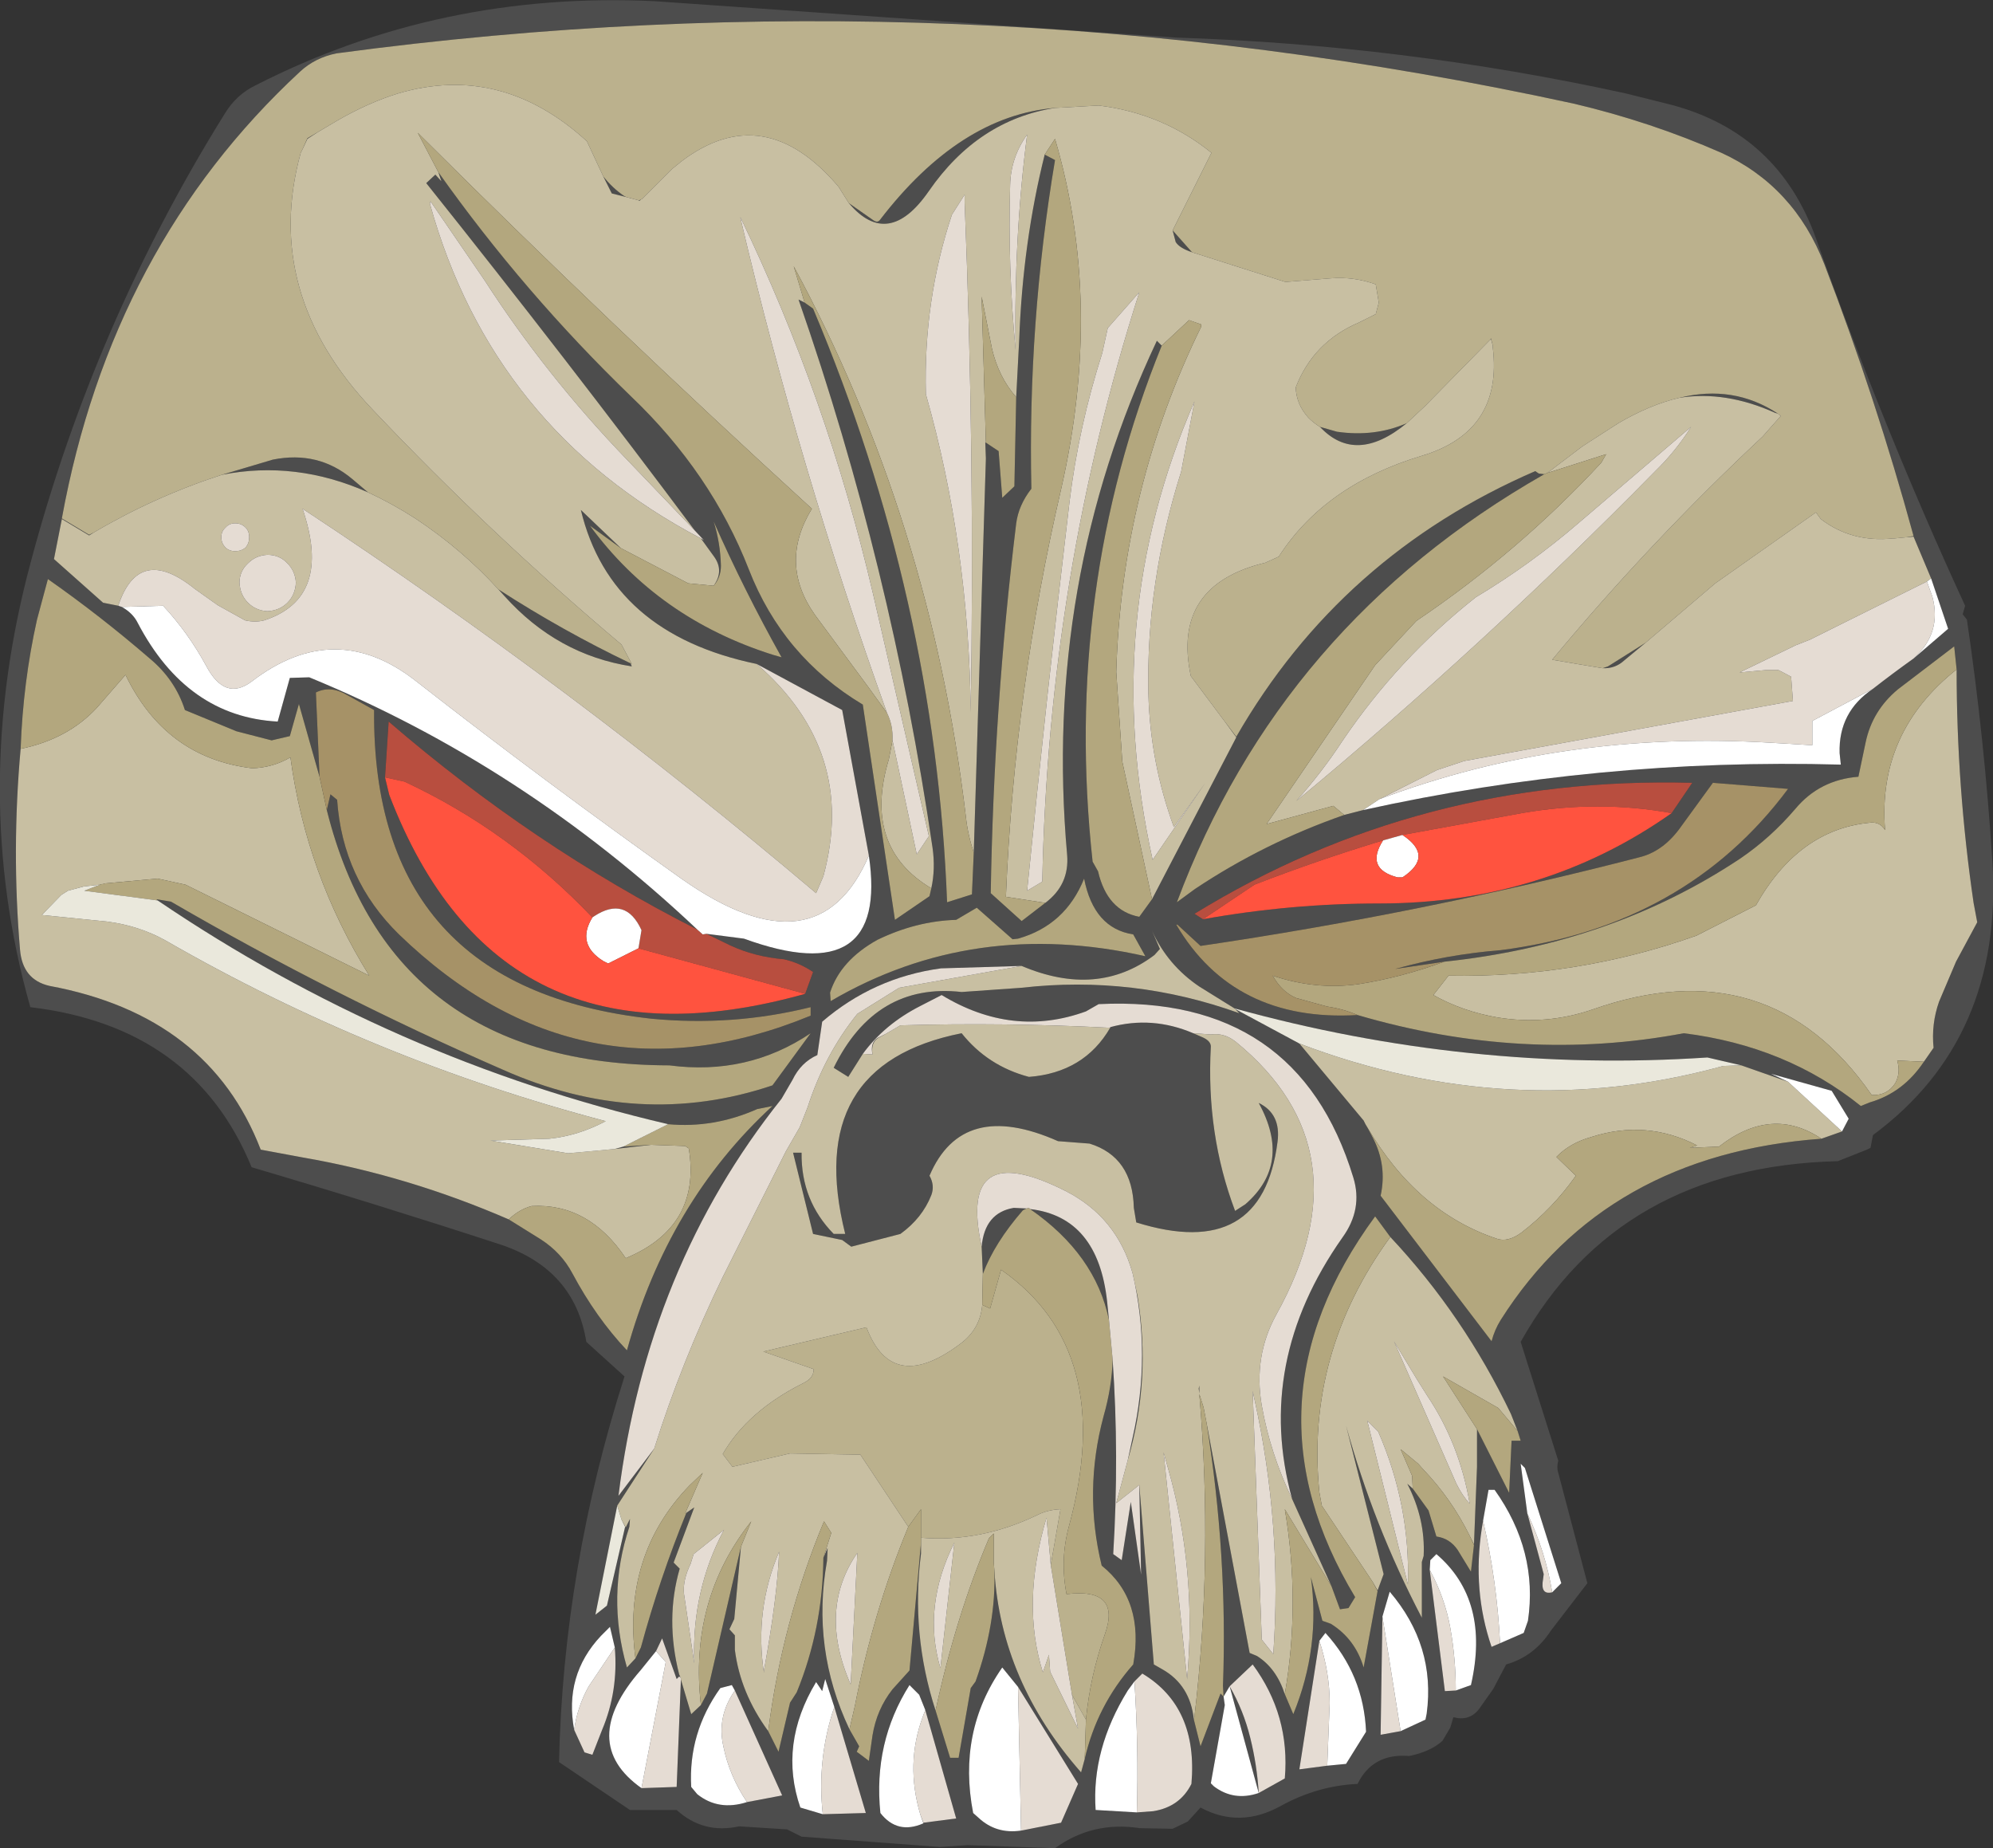 <?xml version="1.0" encoding="UTF-8" standalone="no"?>
<svg xmlns:xlink="http://www.w3.org/1999/xlink" height="152.4px" width="164.35px" xmlns="http://www.w3.org/2000/svg">
  <rect width="100%" height="100%" fill="#333333" stroke="none"/>
  <g transform="matrix(1.0, 0.0, 0.0, 1.0, 82.05, 76.85)">
    <path d="M75.2 -32.55 L75.75 -32.65 Q72.65 -44.0 68.4 -55.05 65.9 -61.5 59.9 -64.25 54.1 -66.8 47.75 -68.3 -3.0 -79.35 -54.3 -72.45 -56.05 -72.1 -57.3 -70.95 -72.85 -56.55 -76.95 -34.1 L-74.7 -32.75 -74.3 -32.95 -74.7 -32.7 -76.95 -34.05 -77.6 -30.75 -73.55 -27.15 -72.3 -26.9 -72.0 -26.8 Q-71.1 -26.3 -70.7 -25.5 -66.65 -17.75 -59.15 -17.35 L-58.15 -20.95 -56.55 -21.0 Q-38.9 -13.75 -24.55 -0.2 -38.05 -7.05 -50.0 -17.35 L-50.3 -12.75 -49.95 -11.3 Q-40.95 12.2 -15.65 5.1 L-15.0 3.3 Q-16.1 2.55 -17.4 2.25 -19.8 2.05 -21.85 1.1 L-23.8 0.15 -20.7 0.55 Q-8.75 4.9 -10.4 -6.3 L-12.6 -18.3 -19.65 -22.1 Q-31.7 -24.6 -34.15 -34.8 L-30.85 -31.65 -33.4 -33.5 Q-27.8 -25.85 -18.3 -22.85 L-17.6 -22.65 Q-20.7 -28.2 -23.2 -33.85 -22.65 -32.1 -22.6 -30.2 -22.6 -29.25 -23.2 -28.55 -22.3 -29.8 -23.2 -31.0 L-24.25 -32.45 -24.0 -32.3 -24.75 -33.1 Q-35.4 -47.35 -46.9 -61.75 L-46.15 -62.45 -45.65 -61.9 -45.9 -62.65 Q-38.85 -52.7 -30.0 -44.15 -23.4 -37.85 -20.3 -29.9 -17.5 -22.7 -10.9 -18.75 L-8.25 -1.0 -5.4 -2.95 -5.25 -3.6 Q-4.9 -5.2 -5.15 -6.95 -8.55 -30.2 -16.2 -52.15 L-15.7 -51.9 -15.0 -51.4 Q-4.9 -27.45 -3.95 -2.45 L-1.9 -3.1 -1.75 -6.55 -0.75 -39.05 -0.8 -40.35 -0.75 -40.35 0.3 -39.65 0.6 -35.8 1.6 -36.75 1.75 -44.1 2.0 -48.9 Q2.3 -56.9 4.1 -64.1 L4.95 -63.65 Q2.7 -50.2 3.0 -36.55 1.95 -35.2 1.75 -33.7 -0.1 -18.55 -0.35 -3.2 L2.2 -0.9 4.15 -2.4 Q6.15 -3.9 5.95 -6.35 3.95 -28.8 13.35 -48.75 L13.75 -48.35 Q5.6 -28.25 8.05 -5.8 L8.5 -5.0 Q9.25 -1.75 11.9 -1.25 L12.95 -2.7 19.9 -16.05 18.95 -17.35 19.9 -16.1 Q28.5 -31.05 44.55 -38.0 L44.85 -37.8 45.3 -37.75 Q23.55 -25.35 15.0 -2.45 L16.5 -3.55 Q22.2 -7.35 28.8 -9.65 L30.35 -10.05 Q49.8 -14.35 69.75 -13.8 L69.65 -14.75 Q69.55 -18.15 72.4 -20.05 74.0 -21.3 75.75 -22.55 L78.6 -25.0 77.2 -29.15 75.75 -32.6 75.2 -32.55 M-63.75 -37.7 L-59.55 -38.95 Q-55.8 -39.7 -53.0 -37.35 L-51.7 -36.25 Q-57.65 -38.9 -63.75 -37.7 M-40.95 -28.25 Q-35.6 -24.8 -30.05 -22.15 L-29.95 -21.9 Q-36.1 -22.85 -40.45 -27.7 L-40.95 -28.25 M-57.1 -64.55 L-56.7 -65.45 -55.85 -65.95 -56.7 -65.4 -57.1 -64.55 M-32.3 -62.3 Q-31.55 -61.35 -30.6 -60.7 L-30.4 -60.6 -31.6 -60.9 -32.3 -62.3 M-29.45 -60.35 L-29.3 -60.35 -29.2 -60.4 -29.3 -60.3 -29.45 -60.35 M-12.05 -60.1 L-10.05 -58.7 Q-9.7 -58.45 -9.5 -58.7 -2.9 -67.3 4.95 -67.95 -1.4 -66.95 -5.45 -61.1 -8.8 -56.25 -12.05 -60.1 M14.65 -57.85 L16.25 -56.05 Q15.2 -56.4 14.9 -56.9 L14.65 -57.85 M26.8 -41.65 L28.2 -41.25 Q31.3 -40.8 33.95 -41.95 29.75 -38.5 26.8 -41.65 M40.85 -48.85 L40.9 -48.95 41.05 -48.35 40.9 -48.9 40.85 -48.85 M52.0 -69.15 L55.8 -68.2 Q64.6 -65.85 67.7 -57.2 73.25 -41.55 80.0 -26.9 L79.8 -26.2 80.15 -25.75 Q81.6 -15.9 82.25 -5.8 83.15 8.8 72.4 16.75 L72.2 17.8 71.9 17.95 69.5 18.9 Q51.45 19.35 43.35 33.8 L46.45 43.6 Q46.3 44.15 46.45 44.6 L48.85 53.7 45.85 57.6 Q44.45 59.75 42.15 60.4 L41.1 62.4 39.9 64.1 Q39.1 65.1 37.8 64.75 L37.55 65.6 36.9 66.7 Q35.9 67.6 34.15 67.95 31.15 67.7 29.9 70.25 26.6 70.4 23.6 72.05 20.2 73.95 16.95 72.2 L15.9 73.35 14.65 73.95 11.95 73.9 Q8.05 73.3 4.95 75.55 L-2.25 75.3 -4.55 75.45 -15.95 74.6 -17.15 74.0 -21.1 73.75 Q-24.05 74.4 -26.25 72.4 L-30.1 72.4 -35.95 68.45 Q-35.6 52.45 -30.55 36.65 L-33.7 33.8 Q-34.65 27.85 -40.7 25.8 -50.95 22.45 -61.3 19.4 -66.05 7.8 -79.55 6.2 -84.6 -11.65 -79.5 -30.55 -74.25 -50.25 -63.5 -67.5 -62.55 -69.05 -61.0 -69.8 -45.75 -77.6 -28.05 -76.75 L14.95 -73.75 Q33.7 -73.15 52.0 -69.15 M55.8 -9.8 L57.5 -12.3 Q35.0 -12.9 16.45 -1.5 L17.15 -1.05 Q24.4 -2.35 31.7 -2.35 45.25 -2.35 55.8 -9.8 M37.05 2.45 L33.0 3.05 Q37.3 1.85 41.7 1.5 56.95 -0.45 65.4 -11.8 L59.2 -12.3 56.4 -8.45 Q55.0 -6.6 53.1 -6.15 35.3 -1.55 16.95 1.15 L15.05 -0.6 14.95 -0.6 Q19.7 7.45 29.9 6.85 43.55 10.85 56.8 8.35 65.25 9.4 71.4 14.35 L72.15 14.05 Q74.9 13.25 76.6 10.7 L77.4 9.55 Q77.2 7.6 77.85 5.75 L79.25 2.45 81.0 -0.8 80.7 -2.4 Q79.3 -11.95 79.3 -21.65 L79.1 -23.55 74.45 -20.0 Q72.35 -18.25 71.8 -15.65 L71.2 -12.8 Q68.0 -12.55 66.0 -10.15 63.95 -7.75 61.45 -6.05 50.85 1.0 37.05 2.45 M64.55 -42.75 L64.35 -42.8 Q60.25 -44.65 56.45 -44.05 60.9 -45.15 64.55 -42.75 M53.65 -23.85 L51.9 -22.4 Q51.15 -21.7 50.1 -21.75 L50.55 -21.9 53.65 -23.85 M69.85 16.45 L70.4 15.4 69.0 13.1 64.0 11.7 65.4 12.35 61.55 11.0 58.75 10.35 Q39.1 11.65 19.75 6.3 L16.85 4.5 Q14.25 2.75 12.95 -0.1 L13.6 1.4 13.15 1.9 Q8.45 5.45 2.2 2.8 L-4.45 3.0 Q-10.0 3.75 -14.25 7.4 L-14.65 10.15 Q-16.0 10.75 -16.7 12.2 L-17.6 13.75 Q-28.7 27.65 -31.05 46.5 L-28.1 42.6 -31.15 47.3 -32.95 56.3 -32.0 55.55 -30.5 49.05 -30.8 48.45 -30.45 49.1 -30.1 48.4 -30.15 49.05 Q-32.05 54.75 -30.35 60.65 L-29.65 59.9 -29.2 59.0 Q-27.65 53.3 -25.45 47.9 L-24.8 47.45 -26.5 52.0 -26.0 52.5 Q-27.2 56.65 -26.05 61.2 L-25.95 61.45 -26.05 61.4 -26.25 61.6 -27.45 58.25 -27.95 59.3 -29.2 60.85 Q-34.45 66.85 -29.15 70.6 L-26.25 70.5 -25.9 61.65 -25.05 64.5 -24.25 63.75 -23.75 62.8 -20.95 50.7 -21.5 56.65 -21.9 57.5 -21.45 58.0 -21.45 59.2 Q-21.0 62.75 -18.7 65.9 L-17.85 67.6 -16.9 63.55 -16.35 62.7 Q-14.2 57.45 -14.15 51.6 L-13.8 50.8 -13.85 51.85 Q-15.15 59.1 -12.0 65.75 L-11.2 67.15 -11.4 67.6 -10.4 68.35 -10.1 66.25 Q-9.75 64.1 -8.45 62.45 L-7.05 60.9 -6.1 50.35 -6.1 51.25 Q-6.95 57.9 -4.9 64.2 L-3.7 68.1 -3.0 68.1 -2.0 62.35 -1.6 61.8 Q0.1 57.05 -0.05 52.65 0.5 61.8 7.1 69.3 L7.4 68.2 Q8.4 63.8 11.4 60.4 12.35 55.1 8.8 52.25 7.3 46.1 8.95 39.95 9.65 37.5 9.7 35.25 10.25 43.15 9.75 51.3 L10.45 51.8 11.2 47.0 12.05 53.0 11.9 45.6 13.1 60.4 13.8 60.8 Q16.1 62.1 16.4 64.95 L16.95 67.15 18.6 62.8 18.85 63.05 18.8 62.15 Q19.2 51.5 17.45 40.5 L21.0 59.45 21.6 59.7 Q23.2 60.7 23.9 62.85 L24.6 64.5 Q26.85 59.0 26.05 53.2 L27.0 56.8 27.7 57.05 Q29.7 58.3 30.4 60.65 L31.55 54.35 31.15 53.6 31.55 54.3 32.05 52.95 28.95 40.7 Q31.2 48.9 35.2 56.55 L35.2 51.95 35.35 51.45 Q35.5 48.4 34.0 45.5 L34.45 45.9 35.75 47.7 36.4 49.85 Q37.5 50.0 38.15 50.95 L39.25 52.75 39.5 50.55 39.15 49.8 39.5 50.5 39.75 44.1 39.75 41.0 42.4 46.25 42.6 41.95 43.35 41.95 43.1 41.15 42.55 39.75 Q38.65 31.6 32.6 25.15 L31.35 23.45 Q20.05 38.85 29.7 54.85 L29.15 55.75 28.45 55.85 27.75 53.95 24.5 46.75 Q21.4 35.5 28.65 25.2 30.35 22.85 29.55 20.25 24.95 5.15 8.55 5.95 L7.5 6.55 Q1.45 8.75 -4.4 5.2 L-6.15 6.1 Q-9.1 7.6 -10.9 10.05 L-12.1 11.95 -13.3 11.2 Q-9.85 4.15 -2.75 4.95 L2.2 4.6 Q11.4 3.55 20.15 6.7 L19.8 6.35 25.1 9.2 30.4 15.55 30.55 15.85 30.7 16.1 31.15 16.95 Q32.35 19.25 31.8 21.75 L40.95 33.75 Q41.2 32.8 41.7 32.0 50.35 18.35 68.15 17.05 L69.85 16.45 M19.35 62.2 L18.85 63.05 18.95 63.75 17.8 70.2 18.05 70.45 Q19.7 71.7 21.75 71.0 L23.9 69.8 Q24.35 64.6 21.25 60.4 L19.35 62.2 Q20.5 64.2 21.05 66.45 21.6 68.65 21.75 71.0 L19.35 62.2 M41.65 58.65 L43.6 57.8 43.95 56.8 Q44.8 51.05 41.2 46.0 L40.7 46.0 40.25 48.55 40.15 49.15 Q39.35 54.3 40.95 58.95 L41.65 58.65 M45.95 54.45 L46.7 53.7 43.7 44.2 43.35 43.85 43.9 47.95 45.25 52.95 45.2 53.35 Q44.95 54.7 45.95 54.45 M16.35 8.35 L17.15 8.7 Q17.8 9.0 17.8 9.45 17.4 16.65 19.8 23.0 L20.65 22.45 Q24.5 19.1 21.75 14.1 23.6 15.0 23.3 17.3 22.05 27.2 11.65 23.95 L11.45 22.75 Q11.35 18.55 7.8 17.45 L5.2 17.25 Q-2.7 13.75 -5.4 20.1 -4.95 20.9 -5.25 21.7 -6.0 23.6 -7.8 24.9 L-11.85 25.95 -12.6 25.4 -15.0 24.9 -16.65 18.2 -15.95 18.2 Q-16.0 22.15 -13.3 24.9 L-12.35 24.9 Q-15.85 10.95 -2.75 8.35 -0.6 11.05 2.8 11.95 7.35 11.6 9.5 7.9 L9.5 7.85 Q12.95 6.9 16.35 8.35 M-9.0 8.4 L-9.65 8.75 Q-10.25 9.15 -10.1 10.1 -10.3 9.15 -9.7 8.75 L-9.0 8.4 M11.4 0.2 Q8.15 -0.3 7.35 -4.4 5.8 -0.55 1.9 0.55 L1.45 0.6 -1.5 -2.0 -3.2 -1.0 Q-6.5 -0.9 -9.7 0.65 -12.75 2.35 -13.6 5.0 L-13.55 5.7 Q-1.75 -1.2 12.4 2.0 L11.4 0.2 M2.9 22.85 Q8.5 23.5 9.25 30.5 L9.4 32.0 Q8.3 26.6 2.9 22.85 M-1.1 25.95 Q-0.85 23.15 1.55 22.75 L2.6 22.8 2.3 22.95 Q-0.05 25.65 -1.0 28.2 L-1.1 25.95 M11.35 28.15 L11.75 30.0 Q12.9 36.9 10.95 43.55 L11.35 41.7 Q12.9 34.85 11.35 28.15 M16.85 38.05 L16.8 37.65 16.85 37.4 16.85 37.8 16.85 38.05 M38.0 62.55 L39.25 62.1 Q40.85 55.1 36.4 51.3 L35.9 51.8 35.85 52.6 37.1 62.6 38.0 62.55 M33.45 65.9 L35.5 64.95 35.6 64.45 Q36.35 58.85 32.55 54.4 L31.95 56.45 31.8 66.2 33.45 65.9 M27.4 68.75 L28.95 68.6 30.6 65.95 Q30.4 61.25 27.25 57.8 L26.75 58.45 25.1 69.05 27.4 68.75 M11.7 72.6 L13.05 72.5 Q15.25 72.15 16.2 70.25 16.75 63.9 12.15 61.15 L11.5 61.8 10.95 62.55 Q7.95 67.4 8.3 72.4 L11.7 72.6 M2.15 74.1 L5.45 73.45 6.85 70.25 1.9 62.25 0.6 60.65 Q-3.1 65.95 -1.8 72.65 L-1.35 73.05 Q0.1 74.4 2.15 74.1 M-55.7 -12.8 L-57.4 -18.8 -58.15 -16.15 -59.65 -15.8 -62.55 -16.55 -66.8 -18.3 Q-67.6 -20.8 -69.7 -22.55 -73.75 -26.05 -78.1 -29.1 L-79.0 -25.75 Q-80.15 -20.6 -80.35 -15.1 -81.1 -6.75 -80.4 1.45 -80.2 3.95 -77.95 4.45 -64.8 6.9 -60.55 17.95 L-57.05 18.6 Q-48.4 20.1 -40.1 23.7 L-37.45 25.35 Q-35.75 26.45 -34.85 28.15 -32.9 31.8 -30.35 34.5 -26.95 22.25 -18.35 14.35 L-19.6 14.6 Q-23.2 16.2 -26.95 15.85 -49.65 10.55 -69.05 -2.6 L-69.15 -2.7 -67.95 -2.5 Q-54.7 5.2 -40.6 11.35 -29.35 16.35 -18.35 12.65 L-15.2 8.35 Q-20.4 11.85 -26.85 11.0 -49.85 10.95 -55.1 -10.05 L-54.8 -11.35 -54.25 -10.9 Q-53.8 -4.35 -49.15 0.2 -34.15 14.7 -15.2 6.9 L-15.2 6.2 Q-21.65 7.8 -28.35 7.15 -51.4 4.6 -51.2 -18.3 L-53.45 -19.55 Q-54.8 -20.35 -56.0 -19.75 L-55.7 -12.8 M-31.4 17.9 L-30.65 17.7 -28.35 17.55 -31.4 17.9 M-14.2 72.75 L-10.65 72.65 -13.25 63.9 -14.0 61.6 -14.25 62.6 -14.75 61.85 Q-17.85 67.0 -16.05 72.2 L-14.2 72.75 M-5.75 64.15 L-6.25 62.9 -7.05 62.1 Q-10.05 66.85 -9.45 72.65 -8.05 74.45 -5.9 73.5 L-6.15 72.8 -5.9 73.45 -3.2 73.1 -5.75 64.15 M-31.35 59.0 L-31.75 57.3 -32.5 58.05 Q-35.55 61.3 -34.7 65.8 L-33.85 67.65 -33.2 67.85 -32.4 65.8 Q-31.05 62.6 -31.35 59.0 M-21.45 62.55 L-21.7 62.1 -22.65 62.35 Q-25.3 66.05 -25.05 70.5 L-24.55 71.1 Q-22.8 72.5 -20.45 71.75 L-17.55 71.2 -21.45 62.55" fill="#4d4d4d" fill-rule="evenodd" stroke="none"/>
    <path d="M-74.3 -32.95 L-74.7 -32.75 -76.95 -34.1 Q-72.85 -56.55 -57.3 -70.95 -56.05 -72.1 -54.3 -72.45 -3.0 -79.35 47.75 -68.3 54.1 -66.8 59.9 -64.25 65.9 -61.5 68.4 -55.05 72.65 -44.0 75.75 -32.65 L75.2 -32.55 74.15 -32.45 74.05 -32.45 Q70.65 -32.1 68.1 -34.05 L67.7 -34.6 59.4 -28.75 53.65 -23.85 50.55 -21.9 50.1 -21.75 48.0 -22.1 45.95 -22.45 Q54.0 -32.15 63.3 -40.85 L64.8 -42.55 64.55 -42.75 Q60.9 -45.15 56.45 -44.05 54.05 -43.5 51.4 -41.95 L48.45 -40.05 45.55 -37.85 45.3 -37.75 44.85 -37.8 44.55 -38.0 Q28.5 -31.05 19.9 -16.1 L18.95 -17.35 16.15 -21.1 Q14.55 -28.6 22.3 -30.45 L23.4 -30.95 Q27.2 -36.85 35.15 -39.25 41.9 -41.25 41.05 -48.2 L41.05 -48.35 40.9 -48.95 40.85 -48.85 35.45 -43.35 33.95 -41.95 Q31.3 -40.8 28.2 -41.25 L26.8 -41.65 Q26.3 -41.95 25.85 -42.4 24.85 -43.5 24.8 -44.9 26.25 -48.65 30.0 -50.25 L31.4 -50.95 31.65 -51.9 31.4 -53.4 Q29.6 -54.05 27.7 -53.9 L23.95 -53.6 16.25 -56.05 14.65 -57.85 17.85 -64.25 Q13.85 -67.5 8.55 -68.15 L4.95 -67.95 Q-2.9 -67.3 -9.5 -58.7 -9.7 -58.45 -10.05 -58.7 L-12.05 -60.1 -12.9 -61.45 Q-19.05 -68.7 -25.85 -63.55 L-26.65 -62.9 -29.1 -60.45 -29.2 -60.4 -29.3 -60.35 -29.45 -60.35 -30.4 -60.6 -30.6 -60.7 Q-31.55 -61.35 -32.3 -62.3 L-33.65 -65.2 Q-40.7 -71.65 -49.2 -69.15 -51.65 -68.4 -54.25 -66.9 L-55.85 -65.95 -56.7 -65.45 -57.1 -64.55 -57.25 -64.25 Q-60.45 -52.65 -51.3 -43.05 -41.6 -32.8 -30.8 -23.7 L-29.95 -22.1 -30.05 -22.15 Q-35.6 -24.8 -40.95 -28.25 -43.95 -31.55 -47.8 -34.1 -49.75 -35.35 -51.7 -36.25 L-53.0 -37.35 Q-55.8 -39.7 -59.55 -38.95 L-63.75 -37.7 Q-69.3 -35.9 -74.3 -32.95 M4.6 52.2 L5.4 47.6 Q4.3 47.65 3.45 48.1 -1.25 50.35 -6.1 49.95 L-6.1 47.6 -7.15 49.05 -11.1 43.1 -16.9 43.0 -21.65 44.1 -22.45 43.05 Q-20.4 39.5 -15.8 37.2 -14.95 36.8 -14.95 36.05 L-19.1 34.6 -10.6 32.6 Q-8.45 38.3 -2.65 33.8 -1.2 32.6 -1.05 30.75 L-0.4 31.05 0.5 27.85 Q10.05 34.5 6.1 49.0 5.35 51.75 5.9 54.6 10.45 54.05 9.05 57.95 7.85 61.35 7.5 64.95 L6.35 62.9 4.6 52.2" fill="#bbb18d" fill-rule="evenodd" stroke="none"/>
    <path d="M75.2 -32.55 L75.75 -32.6 77.2 -29.15 76.85 -28.9 67.2 -24.1 66.05 -23.65 61.4 -21.4 63.6 -21.6 64.6 -21.6 Q65.1 -21.35 65.65 -21.05 L65.8 -19.05 38.7 -14.1 36.45 -13.35 31.7 -10.95 30.35 -10.05 28.8 -9.65 27.9 -10.4 22.4 -8.9 31.35 -22.0 34.75 -25.65 Q43.2 -31.35 50.0 -38.7 L50.4 -39.4 45.55 -37.85 48.45 -40.05 51.4 -41.95 Q54.05 -43.5 56.45 -44.05 60.25 -44.65 64.35 -42.8 L64.55 -42.75 64.8 -42.55 63.3 -40.85 Q54.0 -32.15 45.95 -22.45 L48.0 -22.1 50.1 -21.75 Q51.15 -21.7 51.9 -22.4 L53.65 -23.85 59.4 -28.75 67.7 -34.6 68.1 -34.05 Q70.65 -32.1 74.05 -32.45 L74.15 -32.45 75.2 -32.55 M18.95 -17.35 L19.9 -16.05 12.95 -2.7 10.5 -14.05 10.0 -21.45 Q10.45 -36.55 17.0 -49.9 L17.0 -50.1 16.0 -50.45 13.75 -48.35 13.35 -48.75 Q3.95 -28.8 5.95 -6.35 6.15 -3.9 4.15 -2.4 L0.9 -2.9 Q1.6 -19.9 5.45 -36.5 8.95 -51.8 4.95 -65.4 L4.1 -64.1 Q2.3 -56.9 2.0 -48.9 L1.75 -44.1 Q0.3 -45.75 -0.25 -48.1 L-1.1 -52.4 -0.75 -40.35 -0.8 -40.35 -0.75 -39.05 -1.75 -6.55 Q-2.25 -8.05 -2.4 -9.5 -5.3 -33.95 -16.6 -54.9 L-15.7 -51.9 -16.2 -52.15 Q-8.55 -30.2 -5.15 -6.95 -4.9 -5.2 -5.25 -3.6 -10.95 -7.0 -8.75 -14.25 L-8.45 -15.8 -6.45 -6.4 -5.45 -7.9 -10.05 -27.85 Q-13.8 -44.0 -21.0 -58.95 L-20.95 -58.7 Q-16.1 -38.1 -8.9 -18.05 L-10.45 -20.2 -14.85 -26.15 Q-17.85 -30.4 -15.1 -34.9 -31.7 -50.05 -47.6 -65.9 L-45.9 -62.65 -45.65 -61.9 -46.15 -62.45 -46.9 -61.75 Q-35.4 -47.35 -24.75 -33.1 L-30.35 -38.95 Q-37.0 -45.85 -42.1 -53.75 L-46.55 -60.25 -46.6 -60.05 Q-41.45 -41.5 -24.25 -32.45 L-23.2 -31.0 Q-22.3 -29.8 -23.2 -28.55 L-25.3 -28.75 -30.85 -31.65 -34.15 -34.8 Q-31.7 -24.6 -19.65 -22.1 -11.35 -14.9 -14.15 -4.6 L-14.75 -3.2 Q-35.0 -20.35 -57.1 -34.9 -54.6 -27.55 -60.25 -25.7 -61.0 -25.5 -61.85 -25.7 L-64.1 -26.95 -66.0 -28.3 Q-70.6 -32.0 -72.3 -26.9 L-73.55 -27.15 -77.6 -30.75 -76.95 -34.05 -74.7 -32.7 -74.3 -32.95 Q-69.3 -35.9 -63.75 -37.7 -57.65 -38.9 -51.7 -36.25 -49.75 -35.35 -47.8 -34.1 -43.95 -31.55 -40.95 -28.25 L-40.45 -27.7 Q-36.1 -22.85 -29.95 -21.9 L-30.05 -22.15 -29.95 -22.1 -30.8 -23.7 Q-41.6 -32.8 -51.3 -43.05 -60.45 -52.65 -57.25 -64.25 L-57.1 -64.55 -56.7 -65.4 -55.85 -65.95 -54.25 -66.9 Q-51.65 -68.4 -49.2 -69.15 -40.7 -71.65 -33.65 -65.2 L-32.3 -62.3 -31.6 -60.9 -30.4 -60.6 -29.45 -60.35 -29.3 -60.3 -29.2 -60.4 -29.1 -60.45 -26.65 -62.9 -25.85 -63.55 Q-19.05 -68.7 -12.9 -61.45 L-12.05 -60.1 Q-8.8 -56.25 -5.45 -61.1 -1.4 -66.95 4.95 -67.95 L8.55 -68.15 Q13.85 -67.5 17.85 -64.25 L14.65 -57.85 14.9 -56.9 Q15.2 -56.4 16.25 -56.05 L23.95 -53.6 27.7 -53.9 Q29.6 -54.05 31.4 -53.4 L31.65 -51.9 31.4 -50.95 30.0 -50.25 Q26.25 -48.65 24.8 -44.9 24.85 -43.5 25.85 -42.4 26.3 -41.95 26.8 -41.65 29.75 -38.5 33.95 -41.95 L35.45 -43.35 40.85 -48.85 40.9 -48.9 41.05 -48.35 41.05 -48.2 Q41.9 -41.25 35.15 -39.25 27.2 -36.85 23.4 -30.95 L22.3 -30.45 Q14.55 -28.6 16.15 -21.1 L18.95 -17.35 M2.65 -65.75 Q1.3 -63.85 1.25 -61.6 1.05 -54.85 1.7 -48.0 1.55 -57.25 2.65 -65.75 M11.9 -52.75 L9.3 -49.8 8.85 -47.75 Q6.9 -41.65 6.15 -35.5 4.25 -19.5 2.65 -3.4 L3.9 -4.15 Q4.4 -29.35 11.9 -52.75 M16.45 -43.75 Q8.6 -25.75 13.0 -5.95 L17.35 -12.3 14.75 -8.65 Q12.8 -13.95 12.65 -19.65 12.45 -28.8 15.35 -37.95 L16.45 -43.75 M79.3 -21.65 Q79.3 -11.95 80.7 -2.4 L81.0 -0.8 79.25 2.45 77.85 5.75 Q77.2 7.6 77.4 9.55 L76.6 10.7 74.4 10.6 Q74.7 11.6 74.25 12.45 73.6 13.5 72.3 13.45 63.85 1.25 49.25 6.4 45.45 7.7 41.45 7.05 38.55 6.55 36.15 5.2 L37.4 3.6 Q48.0 3.8 57.85 0.3 L62.75 -2.2 Q66.25 -8.4 72.05 -9.0 72.95 -9.15 73.4 -8.4 72.75 -16.45 79.3 -21.65 M24.85 -10.8 Q40.25 -23.55 54.4 -37.95 56.15 -39.65 57.4 -41.65 L48.1 -33.7 Q44.15 -30.3 39.65 -27.6 33.25 -22.55 28.65 -15.75 26.95 -13.15 24.85 -10.8 M69.85 16.45 L68.15 17.05 Q64.05 14.3 59.7 17.7 L57.3 17.8 57.9 17.6 Q53.7 15.45 49.2 16.9 47.4 17.4 46.3 18.55 L47.9 20.1 Q46.0 22.8 43.4 24.8 42.3 25.6 41.4 25.3 34.8 23.1 30.7 16.1 L30.55 15.85 30.4 15.55 25.1 9.2 Q42.6 15.85 60.05 11.05 L61.55 11.0 65.4 12.35 69.85 16.45 M19.8 6.35 L20.15 6.7 Q11.4 3.55 2.2 4.6 L-2.75 4.95 Q-9.85 4.15 -13.3 11.2 L-12.1 11.95 -10.9 10.05 -10.1 10.1 Q-10.25 9.15 -9.65 8.75 L-9.0 8.4 -7.8 7.7 Q0.7 7.45 9.5 7.9 7.35 11.6 2.8 11.95 -0.6 11.05 -2.75 8.35 -15.85 10.95 -12.35 24.9 L-13.3 24.9 Q-16.0 22.15 -15.95 18.2 L-16.65 18.2 -15.0 24.9 -12.6 25.4 -11.85 25.95 -7.8 24.9 Q-6.0 23.6 -5.25 21.7 -4.95 20.9 -5.4 20.1 -2.7 13.75 5.2 17.25 L7.8 17.45 Q11.35 18.55 11.45 22.75 L11.65 23.95 Q22.05 27.2 23.3 17.3 23.6 15.0 21.75 14.1 24.5 19.1 20.65 22.45 L19.8 23.0 Q17.4 16.65 17.8 9.45 17.8 9.0 17.15 8.7 L16.35 8.35 17.8 8.45 Q18.9 8.3 19.85 9.05 30.75 17.95 23.2 31.55 21.3 35.0 22.0 39.05 22.7 43.0 24.5 46.75 L27.75 53.95 23.9 47.6 Q25.2 55.3 23.9 62.85 23.2 60.7 21.6 59.7 L21.0 59.45 17.45 40.5 17.2 39.2 16.85 38.1 Q18.0 51.5 16.45 64.7 L16.4 64.95 Q16.1 62.1 13.8 60.8 L13.1 60.4 11.9 45.6 10.0 47.1 10.95 43.55 Q12.9 36.9 11.75 30.0 L11.35 28.15 Q10.05 23.5 5.8 21.35 -3.1 16.85 -1.1 25.95 L-1.0 28.2 -1.05 30.75 Q-1.2 32.6 -2.65 33.8 -8.45 38.3 -10.6 32.6 L-19.1 34.6 -14.95 36.05 Q-14.95 36.8 -15.8 37.2 -20.4 39.5 -22.45 43.05 L-21.65 44.1 -16.9 43.0 -11.1 43.1 -7.15 49.05 Q-10.05 56.05 -11.55 63.8 L-12.0 65.75 Q-15.15 59.1 -13.85 51.85 L-13.8 50.8 -14.15 51.6 -13.5 49.55 -14.1 48.6 Q-17.55 56.9 -18.7 65.9 -21.0 62.75 -21.45 59.2 L-21.45 58.0 -21.9 57.5 -21.5 56.65 -20.95 50.7 -20.1 48.6 Q-25.25 55.1 -24.25 63.75 L-25.05 64.5 -25.9 61.65 -25.9 61.55 -25.95 61.45 -26.05 61.2 Q-27.2 56.65 -26.0 52.5 L-26.5 52.0 -24.8 47.45 -25.45 47.9 -25.55 47.95 -24.1 44.6 -25.2 45.65 Q-30.75 51.4 -29.65 59.9 L-30.35 60.65 Q-32.05 54.75 -30.15 49.05 L-30.1 48.4 -30.45 49.1 -30.8 48.45 -31.15 47.3 -28.1 42.6 Q-25.85 35.45 -22.45 28.45 L-17.25 18.1 -16.1 16.1 -15.45 14.45 Q-14.05 10.1 -11.35 6.75 L-7.9 4.6 2.2 2.8 Q8.45 5.45 13.15 1.9 L13.6 1.4 12.95 -0.1 Q14.25 2.75 16.85 4.5 L19.75 6.3 19.8 6.35 M32.6 25.15 Q38.65 31.6 42.55 39.75 L43.1 41.15 41.5 39.25 36.95 36.65 39.75 41.0 39.75 44.1 39.5 50.5 39.15 49.8 Q37.65 46.75 35.3 44.3 L34.9 43.85 33.45 42.65 34.4 44.85 34.45 45.9 34.0 45.5 Q35.5 48.4 35.35 51.45 L35.2 51.95 35.2 56.55 Q31.2 48.9 28.95 40.7 L32.05 52.95 31.55 54.3 31.15 53.6 26.95 47.3 26.75 46.2 Q25.6 34.75 32.6 25.15 M7.4 68.2 L7.1 69.3 Q0.5 61.8 -0.05 52.65 L-0.1 52.0 -0.1 49.6 -0.5 50.0 Q-3.25 56.5 -4.9 64.2 -6.95 57.9 -6.1 51.25 L-6.1 50.35 -6.1 49.95 Q-1.25 50.35 3.45 48.1 4.3 47.65 5.4 47.6 L4.6 52.2 4.25 48.3 Q2.15 55.35 3.95 61.05 L4.45 59.6 4.55 61.0 6.85 65.7 6.35 62.9 7.5 64.95 7.4 68.2 M14.25 44.15 L13.9 42.9 15.85 61.65 15.85 61.5 Q16.65 52.5 14.25 44.15 M16.85 38.05 L16.85 37.8 16.85 37.4 16.8 37.65 16.85 38.05 M32.9 33.75 L38.05 45.5 Q38.55 46.5 39.15 47.15 38.3 42.2 35.65 38.25 L34.8 36.9 32.9 33.75 M21.25 37.85 L22.0 58.35 22.95 59.55 Q23.7 48.95 21.4 38.55 L21.25 37.85 M30.7 40.3 L34.05 53.8 Q34.25 47.25 31.6 41.2 L30.7 40.3 M-2.5 -60.1 L-2.5 -60.8 -3.55 -59.15 Q-5.9 -52.1 -5.7 -44.35 -2.15 -31.85 -2.0 -18.1 -1.65 -39.1 -2.5 -60.1 M-57.65 -28.8 Q-57.7 -29.75 -58.35 -30.4 -59.0 -31.1 -60.0 -31.1 -60.95 -31.05 -61.6 -30.4 -62.3 -29.75 -62.3 -28.8 -62.25 -27.8 -61.6 -27.15 -60.95 -26.5 -60.0 -26.45 -59.0 -26.5 -58.35 -27.15 -57.7 -27.8 -57.65 -28.8 M-40.1 23.7 Q-48.4 20.1 -57.05 18.6 L-60.55 17.95 Q-64.8 6.9 -77.95 4.45 -80.2 3.95 -80.4 1.45 -81.1 -6.75 -80.35 -15.1 -76.45 -15.9 -74.05 -18.5 L-71.7 -21.2 Q-68.4 -14.35 -61.25 -13.5 -59.55 -13.55 -58.1 -14.4 -56.8 -4.75 -51.6 3.6 L-66.75 -3.9 -69.05 -4.4 -73.45 -4.0 -73.55 -3.95 -73.65 -3.95 -73.8 -3.9 -75.15 -3.75 -76.45 -3.4 -77.0 -3.05 -78.6 -1.4 -73.15 -0.85 Q-70.55 -0.5 -68.4 0.7 -51.3 10.55 -32.1 15.6 -34.35 16.8 -36.75 17.05 L-41.6 17.2 -35.2 18.25 -31.4 17.9 -28.35 17.55 -25.55 17.65 -25.25 17.85 Q-24.2 24.3 -30.45 26.9 -33.5 22.35 -38.2 22.6 -39.2 22.85 -40.1 23.7 M-61.5 -32.55 Q-61.5 -33.05 -61.8 -33.35 -62.15 -33.7 -62.65 -33.7 -63.15 -33.7 -63.45 -33.35 -63.8 -33.05 -63.8 -32.55 -63.8 -32.05 -63.45 -31.7 -63.15 -31.4 -62.65 -31.4 -62.15 -31.4 -61.8 -31.7 -61.5 -32.05 -61.5 -32.55 M-3.35 50.35 Q-6.0 55.65 -4.5 60.7 L-3.35 50.35 M-19.05 61.1 L-19.05 60.9 Q-17.95 54.85 -17.8 51.1 -19.85 55.95 -19.05 61.1 M-24.85 51.3 L-25.1 52.1 Q-25.75 53.45 -25.65 54.55 L-24.8 60.3 -24.8 60.1 Q-25.0 54.3 -22.35 49.3 L-24.85 51.3 M-11.9 62.05 L-11.35 51.2 Q-14.6 55.9 -11.9 62.05" fill="#c8bfa2" fill-rule="evenodd" stroke="none"/>
    <path d="M28.8 -9.65 Q22.2 -7.35 16.5 -3.55 L15.0 -2.45 Q23.55 -25.35 45.3 -37.75 L45.55 -37.85 50.4 -39.4 50.0 -38.7 Q43.2 -31.35 34.75 -25.65 L31.35 -22.0 22.4 -8.9 27.9 -10.4 28.8 -9.65 M12.95 -2.7 L11.9 -1.25 Q9.25 -1.75 8.5 -5.0 L8.05 -5.8 Q5.6 -28.25 13.75 -48.35 L16.0 -50.45 17.0 -50.1 17.0 -49.9 Q10.45 -36.55 10.0 -21.45 L10.5 -14.05 12.95 -2.7 M4.15 -2.4 L2.2 -0.9 -0.35 -3.2 Q-0.1 -18.55 1.75 -33.7 1.95 -35.2 3.0 -36.55 2.7 -50.2 4.95 -63.65 L4.1 -64.1 4.95 -65.4 Q8.95 -51.8 5.45 -36.5 1.6 -19.9 0.9 -2.9 L4.15 -2.4 M1.75 -44.1 L1.6 -36.75 0.6 -35.8 0.3 -39.65 -0.75 -40.35 -1.1 -52.4 -0.25 -48.1 Q0.3 -45.75 1.75 -44.1 M-1.75 -6.55 L-1.9 -3.1 -3.95 -2.45 Q-4.9 -27.45 -15.0 -51.4 L-15.7 -51.9 -16.6 -54.9 Q-5.3 -33.95 -2.4 -9.5 -2.25 -8.05 -1.75 -6.55 M-5.25 -3.6 L-5.4 -2.95 -8.25 -1.0 -10.9 -18.75 Q-17.5 -22.7 -20.3 -29.9 -23.4 -37.85 -30.0 -44.15 -38.85 -52.7 -45.9 -62.65 L-47.6 -65.9 Q-31.7 -50.05 -15.1 -34.9 -17.85 -30.4 -14.85 -26.15 L-10.45 -20.2 -8.9 -18.05 Q-8.4 -17.05 -8.45 -15.8 L-8.75 -14.25 Q-10.95 -7.0 -5.25 -3.6 M-23.2 -28.55 Q-22.6 -29.25 -22.6 -30.2 -22.65 -32.1 -23.2 -33.85 -20.7 -28.2 -17.6 -22.65 L-18.3 -22.85 Q-27.8 -25.85 -33.4 -33.5 L-30.85 -31.65 -25.3 -28.75 -23.2 -28.55 M37.05 2.45 Q50.85 1.0 61.45 -6.05 63.95 -7.75 66.0 -10.15 68.0 -12.55 71.2 -12.8 L71.8 -15.65 Q72.35 -18.25 74.45 -20.0 L79.1 -23.55 79.3 -21.65 Q72.75 -16.45 73.4 -8.4 72.95 -9.15 72.05 -9.0 66.25 -8.4 62.75 -2.2 L57.85 0.3 Q48.0 3.8 37.4 3.6 L36.15 5.2 Q38.55 6.55 41.45 7.05 45.45 7.7 49.25 6.4 63.85 1.25 72.3 13.45 73.6 13.5 74.25 12.45 74.7 11.6 74.4 10.6 L76.6 10.7 Q74.9 13.25 72.15 14.05 L71.4 14.35 Q65.25 9.4 56.8 8.35 43.55 10.85 29.9 6.85 28.75 6.35 27.4 6.15 L24.85 5.45 Q23.65 4.95 22.9 3.6 26.45 4.8 30.0 4.3 33.5 3.75 37.05 2.45 M68.15 17.05 Q50.35 18.35 41.7 32.0 41.2 32.8 40.95 33.75 L31.8 21.75 Q32.35 19.25 31.15 16.95 L30.7 16.1 Q34.8 23.1 41.4 25.3 42.3 25.6 43.4 24.8 46.0 22.8 47.9 20.1 L46.3 18.55 Q47.4 17.4 49.2 16.9 53.7 15.45 57.9 17.6 L57.3 17.8 59.7 17.7 Q64.05 14.3 68.15 17.05 M27.75 53.95 L28.45 55.85 29.15 55.75 29.7 54.85 Q20.05 38.85 31.35 23.45 L32.6 25.15 Q25.6 34.75 26.75 46.2 L26.95 47.3 31.15 53.6 31.55 54.35 30.4 60.65 Q29.7 58.3 27.7 57.05 L27.0 56.8 26.05 53.2 Q26.85 59.0 24.6 64.5 L23.9 62.85 Q25.2 55.3 23.9 47.6 L27.75 53.95 M43.1 41.15 L43.35 41.95 42.6 41.95 42.4 46.25 39.75 41.0 36.95 36.65 41.5 39.25 43.1 41.15 M39.15 49.8 L39.5 50.55 39.25 52.75 38.15 50.95 Q37.5 50.0 36.4 49.85 L35.75 47.7 34.45 45.9 34.4 44.85 33.45 42.65 34.9 43.85 35.3 44.3 Q37.65 46.75 39.15 49.8 M17.45 40.5 Q19.2 51.5 18.8 62.15 L18.85 63.05 18.6 62.8 16.95 67.15 16.4 64.95 16.45 64.7 Q18.0 51.5 16.85 38.1 L17.2 39.2 17.45 40.5 M9.7 35.25 Q9.65 37.5 8.95 39.95 7.3 46.1 8.8 52.25 12.35 55.1 11.4 60.4 8.4 63.8 7.4 68.2 L7.5 64.95 Q7.85 61.35 9.05 57.95 10.45 54.05 5.9 54.6 5.35 51.75 6.1 49.0 10.05 34.5 0.5 27.85 L-0.4 31.05 -1.05 30.75 -1.0 28.2 Q-0.05 25.65 2.3 22.95 L2.6 22.8 2.8 22.75 2.9 22.85 Q8.3 26.6 9.4 32.0 L9.7 35.25 M-0.05 52.65 Q0.1 57.05 -1.6 61.8 L-2.0 62.35 -3.0 68.1 -3.7 68.1 -4.9 64.2 Q-3.25 56.5 -0.5 50.0 L-0.1 49.6 -0.1 52.0 -0.05 52.65 M-6.1 50.35 L-7.05 60.9 -8.45 62.45 Q-9.75 64.1 -10.1 66.25 L-10.4 68.35 -11.4 67.6 -11.2 67.15 -12.0 65.75 -11.55 63.8 Q-10.05 56.05 -7.15 49.05 L-6.1 47.6 -6.1 49.95 -6.1 50.35 M-14.15 51.6 Q-14.2 57.45 -16.35 62.7 L-16.9 63.55 -17.85 67.6 -18.7 65.9 Q-17.55 56.9 -14.1 48.6 L-13.5 49.55 -14.15 51.6 M-20.95 50.7 L-23.75 62.8 -24.25 63.75 Q-25.25 55.1 -20.1 48.6 L-20.95 50.7 M-25.45 47.9 Q-27.65 53.3 -29.2 59.0 L-29.65 59.9 Q-30.75 51.4 -25.2 45.65 L-24.1 44.6 -25.55 47.95 -25.45 47.9 M11.4 0.2 L12.4 2.0 Q-1.75 -1.2 -13.55 5.7 L-13.6 5.0 Q-12.75 2.35 -9.7 0.65 -6.5 -0.9 -3.2 -1.0 L-1.5 -2.0 1.45 0.6 1.9 0.55 Q5.8 -0.55 7.35 -4.4 8.15 -0.3 11.4 0.2 M-80.35 -15.1 Q-80.15 -20.6 -79.0 -25.75 L-78.1 -29.1 Q-73.75 -26.05 -69.7 -22.55 -67.6 -20.8 -66.8 -18.3 L-62.55 -16.55 -59.65 -15.8 -58.15 -16.15 -57.4 -18.8 -55.7 -12.8 -55.1 -10.05 Q-49.85 10.95 -26.85 11.0 -20.4 11.85 -15.2 8.35 L-18.35 12.65 Q-29.35 16.35 -40.6 11.35 -54.7 5.2 -67.95 -2.5 L-69.15 -2.7 -69.05 -2.6 -75.1 -3.4 -73.8 -3.9 -73.65 -3.95 -73.55 -3.95 -73.45 -4.0 -69.05 -4.4 -66.75 -3.9 -51.6 3.6 Q-56.8 -4.75 -58.1 -14.4 -59.55 -13.55 -61.25 -13.5 -68.4 -14.35 -71.7 -21.2 L-74.05 -18.5 Q-76.45 -15.9 -80.35 -15.1 M-26.95 15.85 Q-23.2 16.2 -19.6 14.6 L-18.35 14.35 Q-26.95 22.25 -30.35 34.5 -32.9 31.8 -34.85 28.15 -35.75 26.45 -37.45 25.35 L-40.1 23.7 Q-39.2 22.85 -38.2 22.6 -33.5 22.35 -30.45 26.9 -24.2 24.3 -25.25 17.85 L-25.55 17.65 -28.35 17.55 -30.65 17.7 -26.95 15.85" fill="#b3a77e" fill-rule="evenodd" stroke="none"/>
    <path d="M75.75 -22.55 Q74.0 -21.3 72.4 -20.05 L67.4 -17.4 67.4 -15.4 64.05 -15.6 Q46.8 -16.65 31.7 -10.95 L36.45 -13.35 38.7 -14.1 65.8 -19.05 65.65 -21.05 Q65.1 -21.35 64.6 -21.6 L63.6 -21.6 61.4 -21.4 66.05 -23.65 67.2 -24.1 76.85 -28.9 77.3 -27.65 Q78.1 -24.65 75.75 -22.55 M-24.75 -33.1 L-24.0 -32.3 -24.25 -32.45 Q-41.45 -41.5 -46.6 -60.05 L-46.55 -60.25 -42.1 -53.75 Q-37.0 -45.85 -30.35 -38.95 L-24.75 -33.1 M-19.65 -22.1 L-12.6 -18.3 -10.4 -6.3 Q-14.6 3.5 -25.8 -4.35 -37.0 -12.3 -47.7 -20.65 -54.4 -25.95 -61.3 -20.65 -63.5 -19.0 -65.05 -21.95 -66.55 -24.7 -68.6 -26.9 L-72.0 -26.8 -72.3 -26.9 Q-70.6 -32.0 -66.0 -28.3 L-64.1 -26.95 -61.85 -25.7 Q-61.0 -25.5 -60.25 -25.7 -54.6 -27.55 -57.1 -34.9 -35.0 -20.35 -14.75 -3.2 L-14.15 -4.6 Q-11.35 -14.9 -19.65 -22.1 M11.9 -52.75 Q4.4 -29.35 3.9 -4.15 L2.65 -3.4 Q4.25 -19.5 6.15 -35.5 6.9 -41.65 8.85 -47.75 L9.3 -49.8 11.9 -52.75 M2.65 -65.75 Q1.55 -57.25 1.7 -48.0 1.05 -54.85 1.25 -61.6 1.3 -63.85 2.65 -65.75 M16.45 -43.75 L15.35 -37.95 Q12.45 -28.8 12.65 -19.65 12.8 -13.95 14.75 -8.65 L17.35 -12.3 13.0 -5.95 Q8.6 -25.75 16.45 -43.75 M24.85 -10.8 Q26.95 -13.15 28.65 -15.75 33.25 -22.55 39.65 -27.6 44.15 -30.3 48.1 -33.7 L57.4 -41.65 Q56.15 -39.65 54.4 -37.95 40.25 -23.55 24.85 -10.8 M-10.9 10.05 Q-9.1 7.6 -6.15 6.1 L-4.4 5.2 Q1.45 8.75 7.5 6.55 L8.55 5.95 Q24.95 5.15 29.55 20.25 30.35 22.85 28.65 25.2 21.4 35.5 24.5 46.75 22.7 43.0 22.0 39.05 21.3 35.0 23.2 31.55 30.75 17.95 19.85 9.05 18.9 8.3 17.8 8.45 L16.35 8.35 Q12.95 6.9 9.5 7.85 L9.5 7.9 Q0.7 7.45 -7.8 7.7 L-9.0 8.4 -9.7 8.75 Q-10.3 9.15 -10.1 10.1 L-10.9 10.05 M19.35 62.2 L21.25 60.4 Q24.35 64.6 23.9 69.8 L21.75 71.0 Q21.6 68.65 21.05 66.45 20.5 64.2 19.35 62.2 M11.9 45.6 L12.05 53.0 11.2 47.0 10.45 51.8 9.75 51.3 Q10.25 43.15 9.7 35.25 L9.4 32.0 9.25 30.5 Q8.5 23.5 2.9 22.85 L2.8 22.75 2.6 22.8 1.55 22.75 Q-0.85 23.15 -1.1 25.95 -3.1 16.85 5.8 21.35 10.05 23.5 11.35 28.15 12.9 34.85 11.35 41.7 L10.95 43.55 10.0 47.1 11.9 45.6 M-25.9 61.65 L-26.25 70.5 -29.15 70.6 -27.15 60.2 -27.95 59.3 -27.45 58.25 -26.25 61.6 -26.05 61.4 -25.95 61.45 -25.9 61.55 -25.9 61.65 M-28.1 42.6 L-31.05 46.5 Q-28.7 27.65 -17.6 13.75 L-16.7 12.2 Q-16.0 10.75 -14.65 10.15 L-14.25 7.4 Q-10.0 3.75 -4.45 3.0 L2.2 2.8 -7.9 4.6 -11.35 6.75 Q-14.05 10.1 -15.45 14.45 L-16.1 16.1 -17.25 18.1 -22.45 28.45 Q-25.85 35.45 -28.1 42.6 M41.65 58.65 L40.95 58.95 Q39.35 54.3 40.15 49.15 L40.25 48.55 Q41.4 53.55 41.65 58.65 M45.95 54.45 Q44.95 54.7 45.2 53.35 L45.25 52.95 43.9 47.95 Q45.4 51.1 45.95 54.45 M4.6 52.2 L6.35 62.9 6.85 65.7 4.55 61.0 4.45 59.6 3.95 61.05 Q2.15 55.35 4.25 48.3 L4.6 52.2 M14.25 44.15 Q16.65 52.5 15.85 61.5 L15.85 61.65 13.9 42.9 14.25 44.15 M21.25 37.85 L21.4 38.55 Q23.7 48.95 22.95 59.55 L22.0 58.35 21.25 37.85 M32.9 33.75 L34.8 36.9 35.65 38.25 Q38.3 42.2 39.15 47.15 38.55 46.5 38.05 45.5 L32.9 33.75 M30.7 40.3 L31.6 41.2 Q34.25 47.25 34.05 53.8 L30.7 40.3 M38.0 62.55 L37.1 62.6 35.85 52.6 Q37.1 54.9 37.55 57.4 38.0 59.95 38.0 62.55 M33.45 65.9 L31.8 66.2 31.95 56.45 33.45 65.9 M27.4 68.75 L25.1 69.05 26.75 58.45 Q27.6 61.05 27.6 63.6 L27.4 68.75 M11.5 61.8 L12.15 61.15 Q16.75 63.9 16.2 70.25 15.25 72.15 13.05 72.5 L11.7 72.6 Q11.85 67.15 11.5 61.8 M1.9 62.25 L6.85 70.25 5.45 73.45 2.15 74.1 1.9 62.25 M-8.9 -18.05 Q-16.1 -38.1 -20.95 -58.7 L-21.0 -58.95 Q-13.8 -44.0 -10.05 -27.85 L-5.45 -7.9 -6.45 -6.4 -8.45 -15.8 Q-8.4 -17.05 -8.9 -18.05 M-2.5 -60.1 Q-1.65 -39.1 -2.0 -18.1 -2.15 -31.85 -5.7 -44.35 -5.9 -52.1 -3.55 -59.15 L-2.5 -60.8 -2.5 -60.1 M-57.65 -28.8 Q-57.7 -27.8 -58.35 -27.15 -59.0 -26.5 -60.0 -26.45 -60.95 -26.5 -61.6 -27.15 -62.25 -27.8 -62.3 -28.8 -62.3 -29.75 -61.6 -30.4 -60.95 -31.05 -60.0 -31.1 -59.0 -31.1 -58.35 -30.4 -57.7 -29.75 -57.65 -28.8 M-61.5 -32.55 Q-61.5 -32.05 -61.8 -31.7 -62.15 -31.4 -62.65 -31.4 -63.15 -31.4 -63.45 -31.7 -63.8 -32.05 -63.8 -32.55 -63.8 -33.05 -63.45 -33.35 -63.15 -33.7 -62.65 -33.7 -62.15 -33.7 -61.8 -33.35 -61.5 -33.05 -61.5 -32.55 M-3.35 50.35 L-4.5 60.7 Q-6.0 55.65 -3.35 50.35 M-19.05 61.1 Q-19.85 55.95 -17.8 51.1 -17.95 54.85 -19.05 60.9 L-19.05 61.1 M-13.25 63.9 L-10.65 72.65 -14.2 72.75 Q-14.7 68.2 -13.25 63.9 M-6.15 72.8 Q-7.4 68.6 -5.95 64.7 L-5.75 64.15 -3.2 73.1 -5.9 73.45 -6.15 72.8 M-11.9 62.05 Q-14.6 55.9 -11.35 51.2 L-11.9 62.05 M-24.85 51.3 L-22.35 49.3 Q-25.0 54.3 -24.8 60.1 L-24.8 60.3 -25.65 54.55 Q-25.75 53.45 -25.1 52.1 L-24.85 51.3 M-31.35 59.0 Q-31.05 62.6 -32.4 65.8 L-33.2 67.85 -33.85 67.65 -34.7 65.8 Q-34.45 63.9 -33.5 62.2 L-31.35 59.0 M-20.45 71.75 Q-21.9 69.6 -22.4 67.15 -22.95 64.7 -21.45 62.55 L-17.55 71.2 -20.45 71.75" fill="#e5dcd3" fill-rule="evenodd" stroke="none"/>
    <path d="M-23.8 0.15 L-21.85 1.1 Q-19.8 2.05 -17.4 2.25 -16.1 2.55 -15.0 3.3 L-15.65 5.1 -29.4 1.35 -29.15 -0.15 Q-30.45 -3.0 -33.05 -1.3 L-33.2 -1.2 Q-40.0 -8.35 -48.7 -12.4 L-50.3 -12.75 -50.0 -17.35 Q-38.05 -7.05 -24.55 -0.2 L-24.1 0.2 -23.8 0.15 M17.15 -1.05 L16.45 -1.5 Q35.0 -12.9 57.5 -12.3 L55.8 -9.8 Q49.75 -10.9 43.45 -9.8 L33.6 -8.0 32.0 -7.55 Q26.55 -5.9 21.4 -3.9 L17.15 -1.05" fill="#b84e3f" fill-rule="evenodd" stroke="none"/>
    <path d="M29.9 6.85 Q19.7 7.45 14.95 -0.6 L15.05 -0.6 16.95 1.15 Q35.3 -1.55 53.1 -6.15 55.0 -6.6 56.4 -8.45 L59.2 -12.3 65.4 -11.8 Q56.95 -0.45 41.7 1.5 37.3 1.85 33.0 3.05 L37.05 2.45 Q33.5 3.75 30.0 4.3 26.45 4.8 22.9 3.6 23.65 4.95 24.85 5.45 L27.4 6.15 Q28.75 6.35 29.9 6.85 M-55.7 -12.8 L-56.0 -19.75 Q-54.8 -20.35 -53.45 -19.55 L-51.2 -18.3 Q-51.4 4.6 -28.35 7.15 -21.65 7.8 -15.2 6.2 L-15.2 6.9 Q-34.15 14.7 -49.15 0.2 -53.8 -4.35 -54.25 -10.9 L-54.8 -11.35 -55.1 -10.05 -55.7 -12.8" fill="#a69267" fill-rule="evenodd" stroke="none"/>
    <path d="M77.2 -29.15 L78.6 -25.0 75.75 -22.55 Q78.1 -24.65 77.3 -27.65 L76.85 -28.9 77.2 -29.15 M72.4 -20.05 Q69.55 -18.15 69.65 -14.75 L69.75 -13.8 Q49.8 -14.35 30.35 -10.05 L31.7 -10.95 Q46.8 -16.65 64.05 -15.6 L67.4 -15.4 67.4 -17.4 72.4 -20.05 M-10.4 -6.3 Q-8.75 4.9 -20.7 0.55 L-23.8 0.15 -24.1 0.2 -24.55 -0.2 Q-38.9 -13.75 -56.55 -21.0 L-58.15 -20.95 -59.15 -17.35 Q-66.65 -17.75 -70.7 -25.5 -71.1 -26.3 -72.0 -26.8 L-68.6 -26.9 Q-66.55 -24.7 -65.05 -21.95 -63.5 -19.0 -61.3 -20.65 -54.4 -25.95 -47.7 -20.65 -37.0 -12.3 -25.8 -4.35 -14.6 3.5 -10.4 -6.3 M32.0 -7.55 L33.6 -8.0 Q36.25 -6.25 33.6 -4.5 L33.2 -4.5 Q30.5 -5.2 32.0 -7.55 M65.4 12.35 L64.0 11.7 69.0 13.1 70.4 15.4 69.85 16.45 65.4 12.35 M18.85 63.05 L19.35 62.2 21.75 71.0 Q19.7 71.7 18.05 70.45 L17.8 70.2 18.95 63.75 18.85 63.05 M-29.15 70.6 Q-34.45 66.85 -29.2 60.85 L-27.95 59.3 -27.15 60.2 -29.15 70.6 M40.25 48.55 L40.7 46.0 41.2 46.0 Q44.8 51.05 43.95 56.8 L43.6 57.8 41.65 58.65 Q41.4 53.55 40.25 48.55 M43.9 47.95 L43.35 43.85 43.7 44.2 46.7 53.7 45.95 54.45 Q45.4 51.1 43.9 47.95 M35.85 52.6 L35.9 51.8 36.4 51.3 Q40.85 55.1 39.25 62.1 L38.0 62.55 Q38.0 59.95 37.55 57.4 37.1 54.9 35.85 52.6 M31.95 56.45 L32.55 54.4 Q36.35 58.85 35.6 64.45 L35.5 64.95 33.45 65.9 31.95 56.45 M26.75 58.45 L27.25 57.8 Q30.4 61.25 30.6 65.95 L28.95 68.6 27.4 68.75 27.6 63.6 Q27.6 61.05 26.75 58.45 M11.7 72.6 L8.3 72.4 Q7.95 67.4 10.95 62.55 L11.5 61.8 Q11.85 67.15 11.7 72.6 M1.9 62.25 L2.15 74.1 Q0.1 74.4 -1.35 73.05 L-1.8 72.65 Q-3.1 65.95 0.6 60.65 L1.9 62.25 M-33.2 -1.2 L-33.05 -1.3 Q-30.45 -3.0 -29.15 -0.15 L-29.4 1.35 -31.9 2.6 -32.3 2.4 Q-34.55 1.0 -33.2 -1.2 M-14.2 72.75 L-16.05 72.2 Q-17.85 67.0 -14.75 61.85 L-14.25 62.6 -14.0 61.6 -13.25 63.9 Q-14.7 68.2 -14.2 72.75 M-5.75 64.15 L-5.95 64.7 Q-7.4 68.6 -6.15 72.8 L-5.9 73.5 Q-8.05 74.45 -9.45 72.65 -10.05 66.85 -7.05 62.1 L-6.25 62.9 -5.75 64.15 M-34.7 65.8 Q-35.55 61.3 -32.5 58.05 L-31.75 57.3 -31.35 59.0 -33.5 62.2 Q-34.45 63.9 -34.7 65.8 M-21.45 62.55 Q-22.95 64.7 -22.4 67.15 -21.9 69.6 -20.45 71.75 -22.8 72.5 -24.55 71.1 L-25.05 70.5 Q-25.3 66.05 -22.65 62.35 L-21.7 62.1 -21.45 62.55" fill="#ffffff" fill-rule="evenodd" stroke="none"/>
    <path d="M-15.65 5.1 Q-40.95 12.2 -49.95 -11.3 L-50.3 -12.75 -48.7 -12.4 Q-40.0 -8.35 -33.2 -1.2 -34.55 1.0 -32.3 2.4 L-31.9 2.6 -29.4 1.35 -15.65 5.1 M55.8 -9.8 Q45.25 -2.35 31.7 -2.35 24.4 -2.35 17.15 -1.05 L21.4 -3.9 Q26.55 -5.9 32.0 -7.55 30.5 -5.2 33.2 -4.5 L33.6 -4.5 Q36.25 -6.25 33.6 -8.0 L43.45 -9.8 Q49.75 -10.9 55.8 -9.8" fill="#ff533f" fill-rule="evenodd" stroke="none"/>
    <path d="M25.1 9.2 L19.8 6.35 19.75 6.3 Q39.1 11.65 58.75 10.35 L61.55 11.0 60.05 11.05 Q42.6 15.85 25.1 9.2 M-30.8 48.45 L-30.5 49.05 -32.0 55.55 -32.95 56.3 -31.15 47.3 -30.8 48.45 M-69.05 -2.6 Q-49.65 10.55 -26.95 15.85 L-30.65 17.7 -31.4 17.9 -35.2 18.25 -41.6 17.2 -36.75 17.05 Q-34.35 16.8 -32.1 15.6 -51.3 10.55 -68.4 0.7 -70.55 -0.5 -73.15 -0.85 L-78.6 -1.4 -77.0 -3.05 -76.45 -3.4 -75.15 -3.75 -73.8 -3.9 -75.1 -3.4 -69.05 -2.6" fill="#eae8dc" fill-rule="evenodd" stroke="none"/>
  </g>
</svg>
